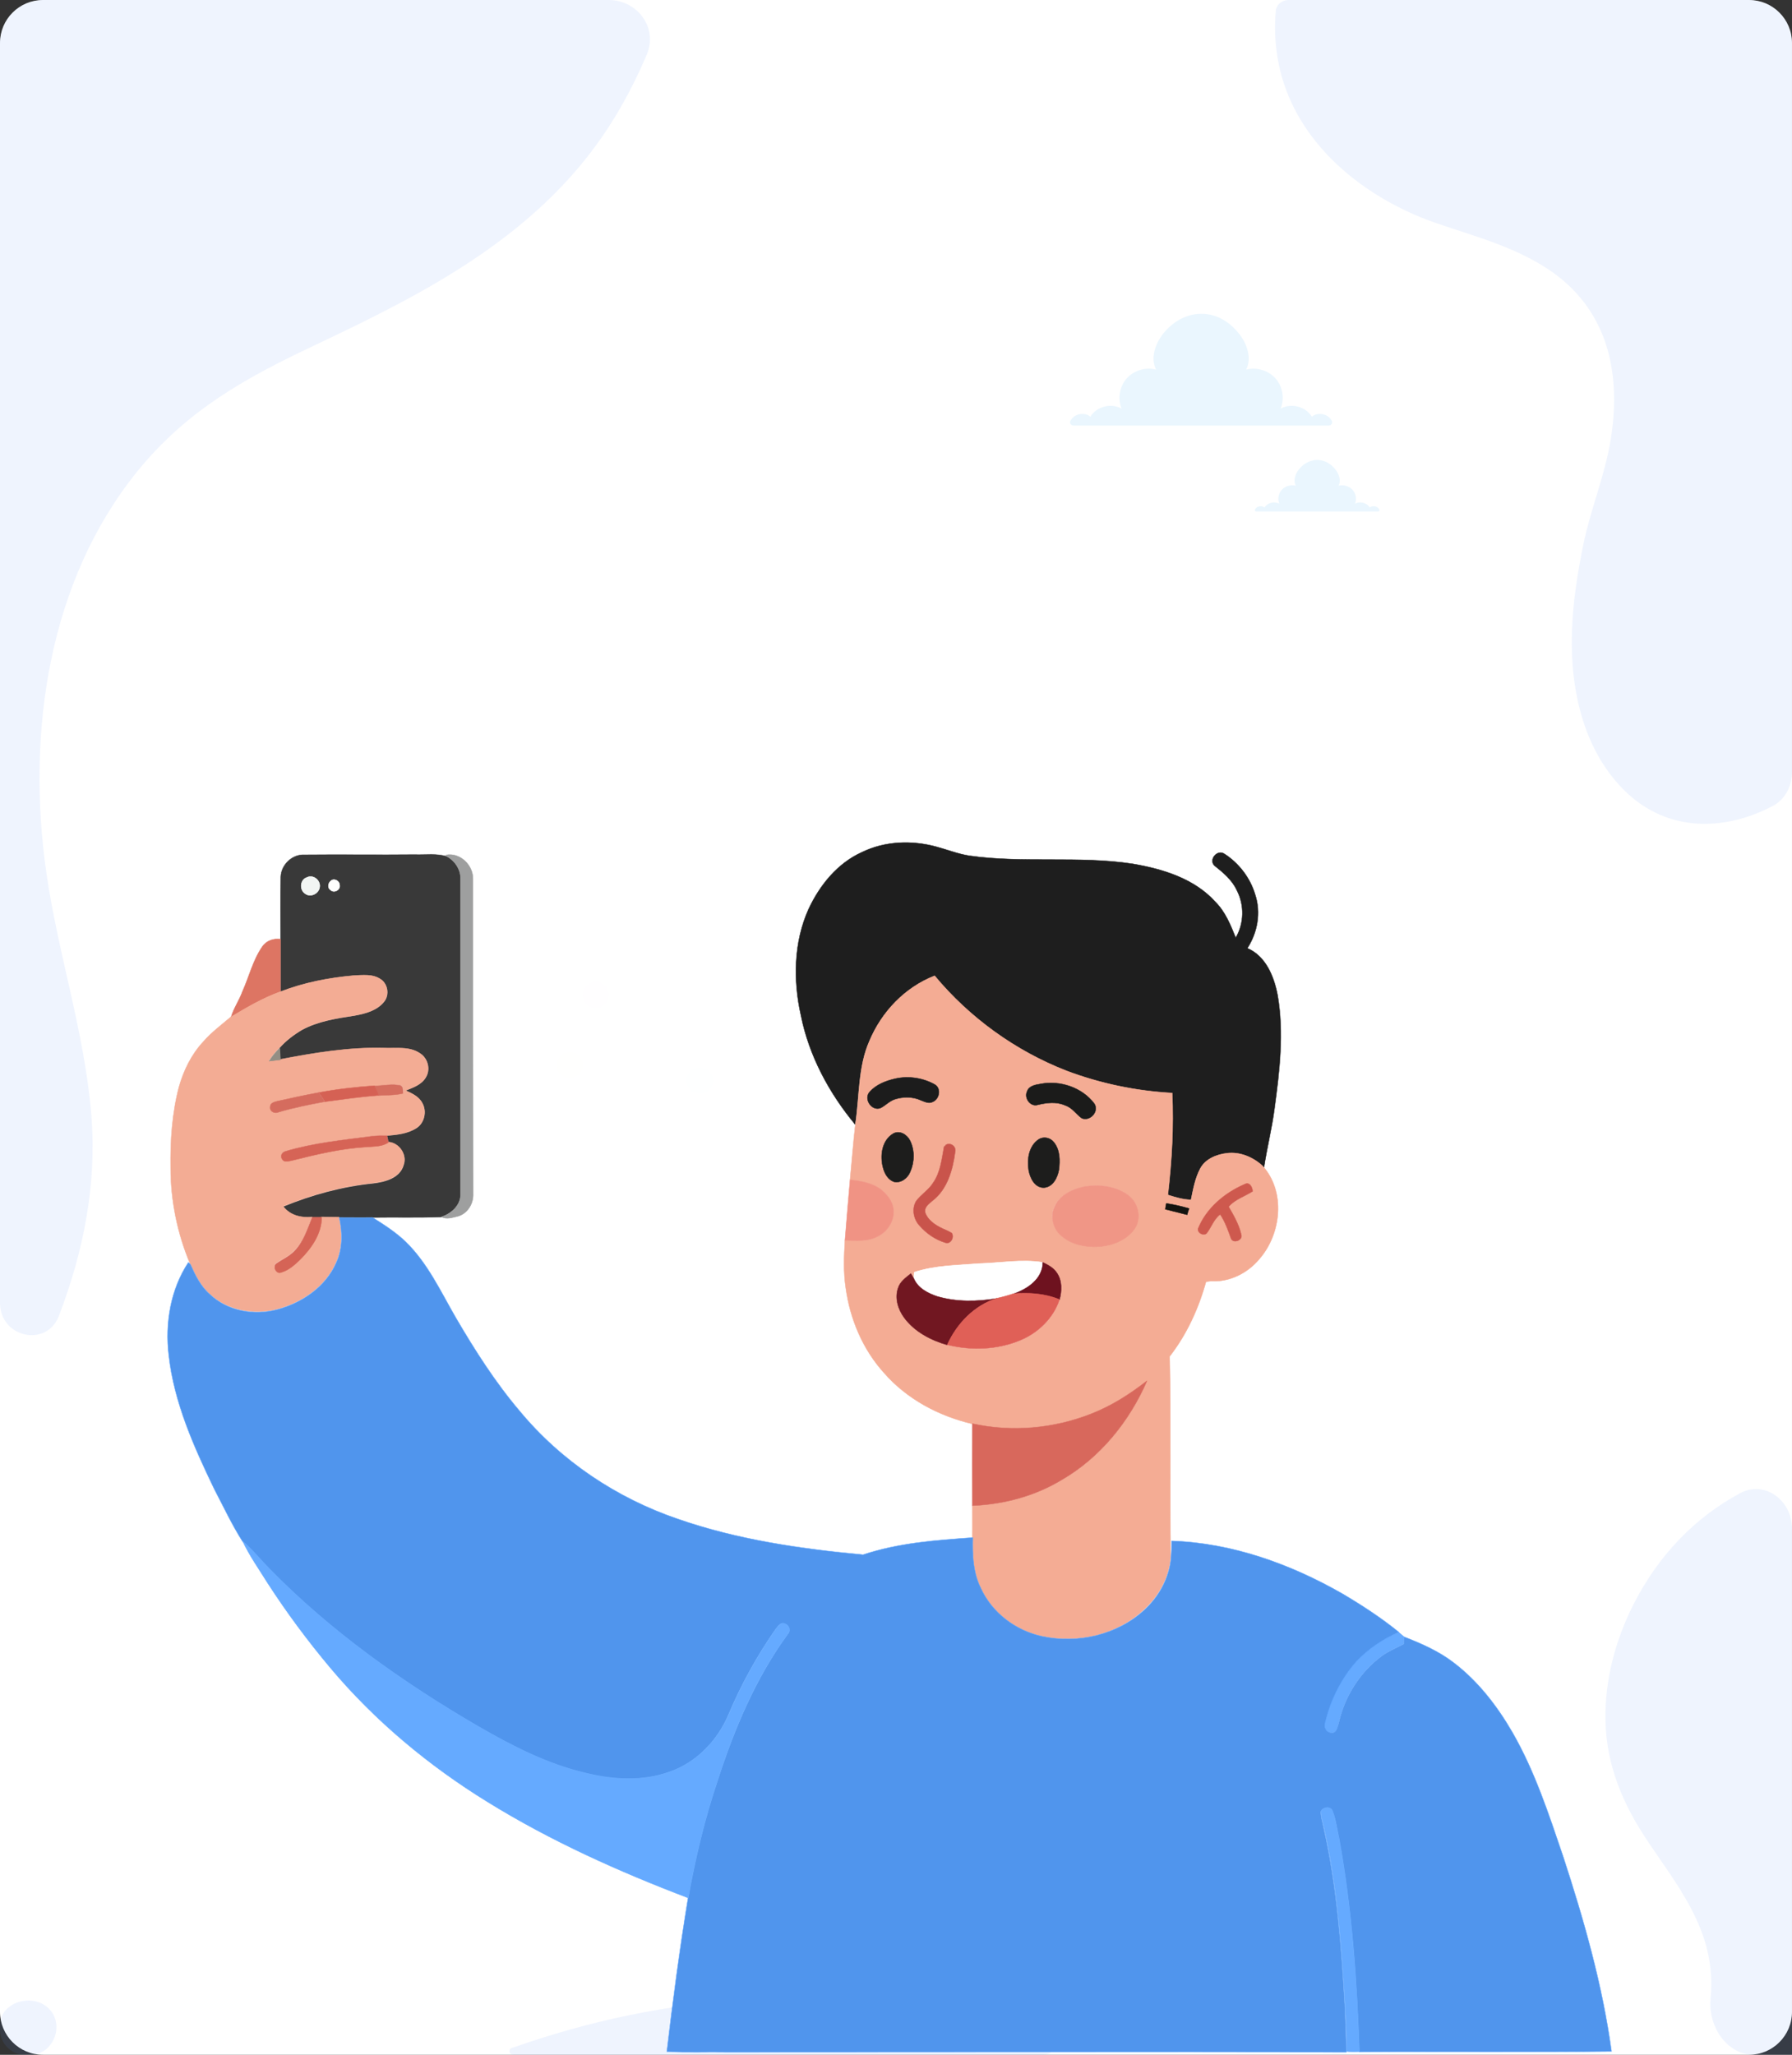 <svg width="417" height="478" viewBox="0 0 417 478" fill="none" xmlns="http://www.w3.org/2000/svg">
<rect x="0" y="0" width="417" height="478" fill="#333333" stroke="none"/>
<g clip-path="url(#clip0_146_196)">
<path d="M406.999 0H10C4.477 0 0 4.477 0 10V467.999C0 473.522 4.477 477.999 10 477.999H406.999C412.522 477.999 416.999 473.522 416.999 467.999V10C416.999 4.477 412.522 0 406.999 0Z" fill="white"/>
<path opacity="0.1" d="M296.873 2.571C294.682 28.626 314.994 45.314 334.276 51.928C343.185 54.983 352.416 57.38 360.446 62.757C373.419 71.445 377.472 85.567 374.839 102.09C373.49 110.555 370.165 118.326 368.465 126.575C367.058 133.4 365.964 140.4 365.778 147.429C365.415 161.156 368.794 174.957 378.211 184.089C388.111 193.691 401.391 193.361 412.554 187.476C415.443 185.953 417 182.816 417 179.549V10C417 4.477 412.523 0 407 0H299.84C298.333 0 297 1.069 296.873 2.571Z" fill="#5B8DF7"/>
<g opacity="0.1">
<path d="M11.52 467.411C7.774 463.4 0 465.668 0 471.157V472.147C0 475.379 2.62 477.999 5.852 477.999H7.07C12.323 477.999 15.106 471.249 11.52 467.411Z" fill="#5B8DF7"/>
<path d="M416.999 477.999V355.622C416.999 349.041 410.692 344.259 404.895 347.373C394.648 352.878 385.934 361.647 380.012 373.426C375.959 381.489 373.43 390.742 373.591 400.105C373.776 410.875 377.817 419.945 383.435 428.345C390.117 438.334 398.209 448.045 398.214 461.464C398.215 462.656 398.159 463.844 398.05 465.023C397.467 471.36 401.785 478 408.149 478H416.998C416.999 478 416.999 478 416.999 477.999Z" fill="#5B8DF7"/>
<path d="M143.158 27.125C145.93 22.548 148.39 17.696 150.525 12.642C153.132 6.471 148.326 0 141.628 0H10C4.477 0 0 4.477 0 10V303.075C0 311.155 10.868 313.602 13.739 306.049C19.409 291.13 22.585 275.584 21.241 259.251C19.675 240.223 13.597 222.21 10.85 203.429C5.999 170.267 11.454 135.046 31.847 109.791C43.504 95.354 57.354 87.829 72.911 80.467C98.615 68.303 126.585 54.493 143.158 27.125Z" fill="#5B8DF7"/>
<path d="M243.61 472.895C220.901 466.109 197.255 463.54 173.834 465.077C155.455 466.283 137.192 470.033 119.6 476.264C119.534 476.288 119.466 476.305 119.397 476.315C118.143 476.512 118.334 477.999 119.603 477.999H242.761C245.961 477.999 246.676 473.811 243.61 472.895Z" fill="#5B8DF7"/>
</g>
<path d="M200.562 198.254C205.916 195.646 212.185 195.417 217.86 196.973C220.422 197.659 222.939 198.666 225.593 199.078C238.177 200.862 250.99 199.032 263.574 200.954C270.575 202.144 277.943 204.386 282.839 209.831C285.127 212.119 286.363 215.185 287.552 218.16C289.52 214.819 289.612 210.563 287.827 207.131C286.729 204.706 284.624 202.967 282.61 201.366C281.192 199.993 283.251 197.522 284.898 198.62C288.285 200.771 290.939 204.249 292.083 208.138C293.455 212.302 292.632 216.924 290.252 220.585C294.554 222.415 296.476 227.174 297.299 231.522C298.809 240.262 297.757 249.185 296.567 257.925C295.972 262.501 294.828 266.986 294.142 271.516L293.73 271.241C291.488 269.228 288.513 267.947 285.493 268.313C283.068 268.587 280.46 269.64 279.27 271.882C278.08 274.124 277.622 276.687 277.119 279.158C275.243 279.112 273.504 278.563 271.719 278.014C272.635 270.143 273.138 262.227 272.726 254.31C264.352 253.807 255.978 252.068 248.107 249.139C236.209 244.518 225.593 236.83 217.448 227.037C210.584 229.737 205.138 235.411 202.301 242.184C199.601 248.27 200.013 255.134 199.006 261.586C192.92 254.264 188.253 245.57 186.377 236.189C184.546 228.044 184.684 219.212 188.161 211.479C190.77 205.896 194.888 200.817 200.562 198.254Z" fill="#1E1E1E" stroke="#1E1E1E" stroke-width="0.094"/>
<path d="M65.341 203.974C65.433 201.137 68.041 198.666 70.924 198.849C79.435 198.757 87.947 198.894 96.504 198.803C99.02 198.894 101.629 198.482 104.054 199.26C105.884 200.313 107.211 202.281 107.166 204.431C107.166 228.959 107.166 253.532 107.166 278.059C107.074 280.53 104.923 282.361 102.727 283.093C97.419 283.322 92.065 283.139 86.757 283.23C84.148 283.23 81.586 283.23 78.978 283.23C77.605 283.23 76.232 283.185 74.859 283.185C74.127 283.185 73.395 283.185 72.663 283.185C70.192 283.459 67.492 282.818 65.936 280.713C72.617 277.968 79.664 276.046 86.894 275.314C89.64 274.993 93.117 274.078 93.941 271.058C94.811 268.679 92.889 265.933 90.418 265.75C90.326 265.338 90.189 264.606 90.097 264.194C92.431 264.011 94.902 263.736 96.915 262.455C98.792 261.265 99.386 258.566 98.288 256.644C97.51 255.088 95.909 254.356 94.399 253.715C96.183 252.983 98.197 252.296 99.158 250.558C100.21 248.773 99.615 246.302 97.876 245.158C95.36 243.327 92.065 244.014 89.136 243.831C81.082 243.648 73.12 244.975 65.249 246.485C65.204 245.57 65.204 244.654 65.066 243.785C66.576 242.092 68.361 240.719 70.329 239.575C74.081 237.562 78.337 236.921 82.501 236.28C85.018 235.823 87.763 235.091 89.411 233.031C90.692 231.476 90.28 228.959 88.633 227.861C86.802 226.579 84.423 226.9 82.318 226.991C76.506 227.494 70.695 228.593 65.295 230.743C65.295 226.671 65.295 222.598 65.295 218.525C65.295 213.629 65.204 208.824 65.341 203.974ZM71.427 204.111C69.78 204.614 69.642 207.085 71.061 207.955C72.342 208.87 74.31 207.818 74.401 206.307C74.585 204.752 72.846 203.333 71.427 204.111ZM76.918 204.98C76.323 205.438 76.186 206.582 76.918 207.04C77.742 207.818 79.298 206.994 79.023 205.85C78.978 204.843 77.605 204.248 76.918 204.98Z" fill="#393939" stroke="#393939" stroke-width="0.094"/>
<path d="M103.734 198.894C107.029 198.254 110.095 201.228 110.049 204.431C110.049 229.004 110.049 253.578 110.095 278.105C110.049 280.256 108.63 282.407 106.48 282.956C105.29 283.23 103.917 283.734 102.727 283.093C104.924 282.361 107.075 280.53 107.166 278.059C107.166 253.532 107.166 228.959 107.166 204.431C107.212 202.281 105.931 200.313 104.054 199.26L103.734 198.894Z" fill="#9E9F9F" stroke="#9E9F9F" stroke-width="0.094"/>
<path d="M71.427 204.112C72.845 203.379 74.584 204.752 74.401 206.262C74.31 207.772 72.342 208.871 71.061 207.91C69.642 207.086 69.779 204.615 71.427 204.112Z" fill="#F2F5F3" stroke="#F2F5F3" stroke-width="0.094"/>
<path d="M76.919 204.981C77.605 204.203 78.978 204.798 79.024 205.851C79.298 206.995 77.743 207.864 76.919 207.04C76.187 206.583 76.324 205.484 76.919 204.981Z" fill="#FFFFFE" stroke="#FFFFFE" stroke-width="0.094"/>
<path d="M61.04 220.219C61.955 218.846 63.648 218.251 65.25 218.48C65.25 222.553 65.25 226.625 65.25 230.698C61.177 232.162 57.425 234.359 53.764 236.647C54.359 234.542 55.686 232.711 56.418 230.652C57.974 227.22 58.843 223.376 61.04 220.219Z" fill="#DD7563" stroke="#DD7563" stroke-width="0.094"/>
<path d="M65.249 230.698C70.694 228.593 76.506 227.449 82.272 226.946C84.376 226.854 86.756 226.534 88.587 227.815C90.234 228.913 90.6 231.43 89.364 232.986C87.717 235.091 84.971 235.778 82.455 236.235C78.29 236.876 74.035 237.516 70.282 239.53C68.361 240.674 66.53 242.047 65.02 243.74C64.105 244.655 63.235 245.662 62.595 246.76C63.464 246.668 64.334 246.577 65.203 246.44C73.074 244.93 81.036 243.602 89.09 243.786C91.973 243.969 95.267 243.282 97.83 245.113C99.523 246.257 100.164 248.728 99.111 250.512C98.15 252.297 96.137 252.983 94.352 253.67C95.817 254.356 97.464 255.088 98.242 256.598C99.34 258.52 98.745 261.22 96.869 262.41C94.856 263.691 92.385 263.966 90.051 264.149C88.861 264.149 87.626 264.103 86.436 264.286C79.755 265.156 72.982 265.888 66.484 267.764C65.661 267.947 65.112 268.862 65.661 269.548C66.073 270.372 67.079 270.006 67.766 269.915C73.577 268.496 79.434 267.077 85.475 266.711C87.122 266.574 88.953 266.666 90.371 265.659C92.888 265.842 94.764 268.588 93.895 270.967C93.071 273.987 89.593 274.902 86.848 275.223C79.618 275.955 72.616 277.877 65.889 280.622C67.445 282.727 70.099 283.368 72.616 283.093C71.518 285.885 70.603 288.905 68.361 291.01C67.216 292.246 65.615 292.886 64.242 293.847C63.281 294.488 64.196 296.41 65.34 295.906C67.079 295.403 68.498 294.167 69.733 292.932C72.387 290.278 74.721 286.937 74.767 283.093C76.14 283.093 77.513 283.139 78.885 283.139C79.618 286.617 79.709 290.324 78.199 293.618C75.774 299.293 70.191 303.045 64.379 304.555C59.025 305.928 52.894 304.83 48.775 300.986C46.67 299.11 45.389 296.547 44.245 293.984C41.27 286.937 39.715 279.295 39.715 271.653C39.623 265.339 40.035 259.024 41.637 252.892C42.735 249.002 44.565 245.25 47.357 242.275C49.233 240.125 51.521 238.432 53.672 236.601C57.424 234.359 61.176 232.163 65.249 230.698ZM87.076 252.617C82.775 252.938 78.428 253.395 74.172 254.219C70.923 254.814 67.72 255.5 64.517 256.232C63.83 256.415 62.915 256.598 62.961 257.514C62.869 258.612 64.105 259.161 64.974 258.703C68.452 257.651 72.067 256.965 75.682 256.278C79.8 255.729 83.965 255.134 88.129 254.814C90.051 254.677 91.973 254.768 93.849 254.31C93.803 253.67 93.94 252.892 93.346 252.48C91.195 252.068 89.136 252.526 87.076 252.617Z" fill="#F3AC94" stroke="#F3AC94" stroke-width="0.094"/>
<path d="M202.346 242.138C205.184 235.366 210.583 229.692 217.493 226.992C225.638 236.784 236.301 244.472 248.152 249.094C256.023 252.068 264.352 253.807 272.771 254.265C273.137 262.181 272.68 270.098 271.765 277.968C273.504 278.518 275.288 279.067 277.164 279.112C277.668 276.641 278.125 274.079 279.315 271.837C280.505 269.594 283.113 268.542 285.538 268.267C288.559 267.901 291.579 269.183 293.775 271.196C299.221 277.191 298.168 287.029 293.043 292.886C290.343 296.135 286.133 298.286 281.832 298.011C281.557 298.057 280.962 298.103 280.642 298.149C278.903 304.418 276.158 310.412 272.176 315.538C272.497 331.096 272.222 346.7 272.405 362.259C272.039 366.972 269.614 371.319 266.136 374.477C259.867 380.334 250.715 382.439 242.432 380.654C236.255 379.327 230.672 375.163 228.109 369.352C226.325 365.736 226.188 361.618 226.279 357.683C226.325 355.212 226.279 352.786 226.279 350.315C233.601 349.949 240.922 348.027 247.191 344.229C256.069 339.058 262.841 330.593 266.914 321.258C262.933 324.324 258.677 327.069 253.918 328.9C245.224 332.332 235.477 333.155 226.279 331.233C218.454 329.403 211.041 325.468 205.733 319.381C200.791 313.936 197.816 306.889 196.81 299.613C196.26 295.952 196.398 292.246 196.626 288.539C199.189 288.585 201.98 288.905 204.314 287.578C206.556 286.48 208.112 284.009 207.929 281.492C207.746 279.433 206.373 277.648 204.726 276.504C202.667 275.131 200.196 274.72 197.816 274.445C198.228 270.144 198.548 265.842 199.052 261.541C200.058 255.043 199.647 248.225 202.346 242.138ZM208.341 250.924C206.145 251.473 203.857 252.297 202.346 254.036C200.928 255.638 202.804 258.475 204.818 257.788C206.007 257.239 206.923 256.141 208.204 255.729C210.171 255.089 212.368 255.043 214.29 255.958C215.159 256.324 216.12 256.873 217.035 256.324C218.637 255.729 219.095 253.212 217.539 252.297C214.793 250.696 211.407 250.238 208.341 250.924ZM242.066 252.16C240.922 252.343 239.412 252.617 239 253.899C238.268 255.455 239.824 257.56 241.517 257.01C243.622 256.507 245.864 256.233 247.878 257.148C249.479 257.651 250.395 259.161 251.722 260.122C253.689 260.946 255.886 258.566 254.65 256.736C251.813 252.938 246.688 251.245 242.066 252.16ZM207.883 263.691C205.184 265.247 204.726 268.908 205.504 271.654C205.87 273.026 206.694 274.491 208.158 274.903C209.76 275.177 211.27 273.987 211.819 272.523C212.826 270.281 212.871 267.535 211.773 265.293C211.087 263.966 209.394 262.868 207.883 263.691ZM241.746 265.018C239.412 266.483 239 269.686 239.366 272.203C239.641 274.033 240.785 276.367 242.982 276.275C245.041 276.092 246.093 273.942 246.414 272.111C246.734 269.96 246.688 267.444 245.224 265.705C244.4 264.652 242.844 264.332 241.746 265.018ZM220.147 266.3C220.01 266.391 219.781 266.62 219.69 266.757C219.14 269.64 218.866 272.706 217.127 275.177C216.12 276.87 214.336 277.923 213.146 279.479C212.139 281.263 212.597 283.643 213.97 285.107C215.617 286.938 217.676 288.402 220.01 289.088C221.245 289.546 222.115 287.807 221.474 286.846C221.062 286.572 220.605 286.343 220.147 286.16C218.225 285.336 216.166 284.284 215.342 282.224C214.839 280.851 216.166 279.982 217.081 279.25C220.513 276.596 221.749 272.157 222.252 268.039C222.618 266.849 221.291 265.751 220.147 266.3ZM278.766 285.885C278.72 286.846 279.91 287.487 280.734 287.029C281.832 285.565 282.427 283.689 283.937 282.545C285.081 284.284 285.767 286.205 286.454 288.127C286.911 289.454 289.291 288.585 288.833 287.258C288.376 284.878 287.14 282.773 285.905 280.76C287.415 279.067 289.611 278.38 291.487 277.191C291.396 276.23 290.801 274.903 289.611 275.543C284.944 277.511 280.734 281.08 278.766 285.885ZM252.271 276.047C249.571 276.642 246.642 277.923 245.407 280.577C244.217 282.819 244.995 285.794 246.871 287.395C248.885 289.226 251.676 289.912 254.33 290.004C257.762 290.049 261.56 288.905 263.757 286.114C265.77 283.597 264.901 279.662 262.338 277.877C259.455 275.864 255.703 275.406 252.271 276.047ZM271.399 279.936C271.353 280.257 271.261 280.943 271.216 281.263C272.909 281.675 274.602 282.133 276.295 282.545C276.386 282.179 276.661 281.446 276.752 281.08C274.968 280.623 273.183 280.211 271.399 279.936ZM227.835 293.939C222.756 294.351 217.585 294.351 212.734 295.952C212.734 296.318 212.688 297.051 212.643 297.417C212.414 297.051 212.185 296.639 211.956 296.273C210.812 297.234 209.485 298.195 208.982 299.659C208.112 301.993 208.936 304.601 210.4 306.523C212.826 309.818 216.624 311.785 220.468 312.884C226.004 314.256 232.045 314.073 237.353 311.877C241.563 310.184 245.178 306.706 246.597 302.359C247.146 300.3 247.237 297.966 246.002 296.135C245.224 294.946 243.942 294.305 242.707 293.664C237.765 292.841 232.777 293.802 227.835 293.939Z" fill="#F4AC94" stroke="#F4AC94" stroke-width="0.094"/>
<path d="M137.322 228.731C139.381 227.496 142.126 229.601 141.623 231.934C141.44 234.314 138.008 235.366 136.498 233.536C135.034 232.163 135.537 229.601 137.322 228.731Z" fill="#FFFEFF" stroke="#FFFEFF" stroke-width="0.094"/>
<path d="M154.299 232.437C156.221 231.247 158.92 232.849 158.737 235.091C158.966 237.196 156.541 238.706 154.665 237.882C152.331 237.15 152.194 233.489 154.299 232.437Z" fill="white" stroke="white" stroke-width="0.094"/>
<path d="M146.565 243.969C148.532 242.962 150.958 244.792 150.729 246.943C150.775 249.414 147.48 250.604 145.741 249.002C144.048 247.675 144.551 244.747 146.565 243.969Z" fill="white" stroke="white" stroke-width="0.094"/>
<path d="M62.641 246.851C63.281 245.752 64.151 244.746 65.066 243.831C65.203 244.7 65.203 245.615 65.249 246.53C64.379 246.622 63.51 246.759 62.641 246.851Z" fill="#938E84" stroke="#938E84" stroke-width="0.094"/>
<path d="M131.51 244.976C133.478 244.106 135.812 245.845 135.583 247.95C135.583 250.375 132.288 251.702 130.595 250.009C128.902 248.636 129.497 245.662 131.51 244.976Z" fill="#FFFFFE" stroke="#FFFFFE" stroke-width="0.094"/>
<path d="M161.665 248.59C163.45 247.858 165.784 249.094 165.83 251.107C166.104 253.166 163.908 254.951 161.986 254.219C159.378 253.624 159.057 249.414 161.665 248.59Z" fill="#FEFFFF" stroke="#FEFFFF" stroke-width="0.094"/>
<path d="M208.341 250.923C211.453 250.237 214.794 250.74 217.539 252.296C219.095 253.211 218.592 255.728 217.036 256.323C216.121 256.826 215.16 256.277 214.29 255.957C212.414 255.088 210.172 255.088 208.204 255.728C206.923 256.14 206.008 257.238 204.818 257.787C202.804 258.474 200.928 255.637 202.347 254.035C203.857 252.296 206.145 251.427 208.341 250.923Z" fill="#1C1C1C" stroke="#1C1C1C" stroke-width="0.094"/>
<path d="M242.067 252.16C246.688 251.244 251.814 252.983 254.651 256.736C255.84 258.566 253.644 260.945 251.722 260.122C250.395 259.161 249.48 257.651 247.878 257.147C245.865 256.232 243.623 256.507 241.518 257.01C239.779 257.559 238.269 255.454 239.001 253.898C239.413 252.617 240.923 252.343 242.067 252.16Z" fill="#1B1B1A" stroke="#1B1B1A" stroke-width="0.094"/>
<path d="M87.077 252.617C89.137 252.572 91.242 252.068 93.255 252.526C93.896 252.938 93.713 253.716 93.758 254.356C91.882 254.814 89.96 254.722 88.038 254.86C87.81 254.036 87.535 253.304 87.077 252.617Z" fill="#D56E5F" stroke="#D56E5F" stroke-width="0.094"/>
<path d="M74.173 254.173C78.429 253.349 82.776 252.892 87.077 252.571C87.535 253.258 87.855 254.036 88.084 254.814C83.92 255.134 79.802 255.729 75.637 256.278C75.18 255.546 74.677 254.859 74.173 254.173Z" fill="#D56154" stroke="#D56154" stroke-width="0.094"/>
<path d="M64.471 256.186C67.674 255.454 70.923 254.768 74.126 254.173C74.63 254.859 75.133 255.546 75.591 256.278C71.976 256.964 68.406 257.651 64.883 258.703C63.968 259.161 62.732 258.566 62.869 257.513C62.869 256.598 63.785 256.369 64.471 256.186Z" fill="#D56C5E" stroke="#D56C5E" stroke-width="0.094"/>
<path d="M152.011 259.526C153.75 258.336 156.404 259.526 156.587 261.631C157.09 264.056 154.024 265.978 152.057 264.605C150.181 263.599 150.181 260.624 152.011 259.526Z" fill="white" stroke="white" stroke-width="0.094"/>
<path d="M207.883 263.691C209.393 262.868 211.087 263.966 211.773 265.339C212.871 267.581 212.825 270.281 211.819 272.569C211.27 273.987 209.76 275.223 208.158 274.948C206.694 274.537 205.87 273.072 205.504 271.699C204.726 268.908 205.184 265.247 207.883 263.691Z" fill="#1D1D1C" stroke="#1D1D1C" stroke-width="0.094"/>
<path d="M66.485 267.81C72.983 265.888 79.756 265.201 86.437 264.332C87.626 264.149 88.862 264.195 90.052 264.195C90.143 264.606 90.28 265.339 90.372 265.75C88.953 266.757 87.123 266.666 85.476 266.803C79.481 267.123 73.624 268.542 67.766 270.006C67.08 270.098 66.073 270.464 65.662 269.64C65.112 268.908 65.662 267.993 66.485 267.81Z" fill="#D66456" stroke="#D66456" stroke-width="0.094"/>
<path d="M241.746 265.018C242.89 264.332 244.4 264.652 245.224 265.705C246.688 267.49 246.688 269.961 246.414 272.111C246.093 273.942 245.041 276.092 242.982 276.275C240.785 276.367 239.687 274.033 239.367 272.203C238.955 269.686 239.412 266.529 241.746 265.018Z" fill="#1D1D1C" stroke="#1D1D1C" stroke-width="0.094"/>
<path d="M220.147 266.3C221.291 265.705 222.618 266.803 222.252 268.039C221.703 272.157 220.468 276.596 217.081 279.25C216.212 279.982 214.885 280.851 215.342 282.224C216.166 284.238 218.225 285.336 220.147 286.16C220.605 286.343 221.017 286.571 221.474 286.846C222.115 287.807 221.245 289.5 220.01 289.088C217.676 288.402 215.571 286.938 213.97 285.107C212.597 283.643 212.139 281.263 213.146 279.479C214.29 277.877 216.075 276.87 217.127 275.177C218.866 272.706 219.141 269.64 219.69 266.757C219.827 266.666 220.056 266.437 220.147 266.3Z" fill="#C9544B" stroke="#C9544B" stroke-width="0.094"/>
<path d="M197.816 274.445C200.196 274.719 202.713 275.131 204.726 276.504C206.373 277.694 207.746 279.433 207.929 281.492C208.112 284.009 206.556 286.48 204.314 287.578C201.98 288.905 199.189 288.585 196.626 288.539C196.993 283.826 197.404 279.112 197.816 274.445Z" fill="#F09384" stroke="#F09384" stroke-width="0.094"/>
<path d="M278.766 285.885C280.688 281.08 284.943 277.511 289.611 275.497C290.801 274.857 291.441 276.184 291.487 277.145C289.611 278.335 287.369 279.021 285.904 280.714C287.094 282.773 288.33 284.878 288.833 287.212C289.291 288.539 286.911 289.409 286.453 288.081C285.767 286.16 285.081 284.238 283.937 282.499C282.427 283.643 281.877 285.519 280.733 286.983C279.91 287.487 278.72 286.846 278.766 285.885Z" fill="#CE594E" stroke="#CE594E" stroke-width="0.094"/>
<path d="M252.272 276.046C255.704 275.452 259.456 275.863 262.385 277.923C264.948 279.707 265.817 283.643 263.804 286.159C261.607 288.951 257.855 290.095 254.377 290.049C251.723 289.958 248.932 289.271 246.918 287.441C244.996 285.839 244.264 282.865 245.454 280.622C246.643 277.923 249.572 276.641 252.272 276.046Z" fill="#F09686" stroke="#F09686" stroke-width="0.094"/>
<path d="M271.399 279.937C273.184 280.211 274.968 280.623 276.707 281.126C276.57 281.492 276.341 282.225 276.25 282.591C274.556 282.179 272.863 281.721 271.17 281.309C271.216 280.943 271.307 280.303 271.399 279.937Z" fill="#141410" stroke="#141410" stroke-width="0.094"/>
<path d="M72.662 283.186C73.395 283.186 74.127 283.186 74.859 283.186C74.813 287.075 72.434 290.416 69.825 293.024C68.544 294.26 67.171 295.495 65.432 295.998C64.288 296.502 63.328 294.58 64.334 293.939C65.707 292.978 67.263 292.338 68.453 291.102C70.603 288.997 71.519 285.977 72.662 283.186Z" fill="#D56456" stroke="#D56456" stroke-width="0.094"/>
<path d="M78.932 283.23C81.54 283.23 84.103 283.276 86.711 283.23C89.411 284.924 92.111 286.662 94.399 288.859C99.524 293.847 102.544 300.436 106.068 306.522C110.506 314.119 115.265 321.577 120.94 328.258C130.549 339.836 143.454 348.484 157.685 353.335C171.596 358.186 186.239 360.291 200.837 361.663C209.074 358.918 217.768 358.277 226.371 357.682C226.28 361.618 226.417 365.736 228.201 369.351C230.81 375.163 236.347 379.327 242.524 380.654C250.761 382.438 259.959 380.333 266.228 374.568C269.706 371.41 272.085 367.063 272.497 362.35C272.589 361.068 272.635 359.787 272.635 358.46C286.683 358.918 300.274 363.814 312.354 370.724C316.93 373.424 321.415 376.352 325.533 379.693C321.872 381.294 318.44 383.582 315.695 386.511C312.126 390.538 309.655 395.526 308.419 400.742C308.053 401.703 308.602 402.985 309.746 403.03C311.073 403.259 311.21 401.658 311.531 400.742C312.904 394.565 316.519 388.891 321.644 385.138C323.2 384.04 324.984 383.308 326.632 382.438C326.632 381.889 326.632 381.294 326.677 380.745C330.796 382.347 334.868 384.132 338.346 386.831C343.975 391.133 348.413 396.899 351.937 402.985C357.154 412.045 360.403 422.021 363.743 431.859C368.594 446.686 372.895 461.741 375 477.208C355.415 477.437 335.875 477.208 316.29 477.345C315.741 460.734 314.551 444.123 311.576 427.787C311.119 425.636 310.89 423.44 310.066 421.426C309.655 420.191 307.87 420.328 307.367 421.426C307.321 422.753 307.824 424.034 308.053 425.361C311.119 438.952 312.126 452.863 312.949 466.729C313.087 470.298 313.27 473.821 313.315 477.391C265.267 477.299 217.219 477.391 169.217 477.391C164.549 477.299 159.836 477.528 155.168 477.253C156.587 465.356 158.143 453.412 160.11 441.561C161.758 432.271 163.954 423.073 166.974 414.15C170.864 402.161 175.852 390.309 183.311 380.105C184.043 379.327 183.585 378.091 182.624 377.771C181.618 377.268 180.977 378.457 180.428 379.098C176.126 385.276 172.466 391.911 169.537 398.866C167.02 404.861 162.124 410.032 155.9 412.183C149.54 414.516 142.538 414.104 136.086 412.457C127.209 410.398 119.064 406.142 111.193 401.612C93.667 391.407 76.918 379.556 62.687 365.004C60.582 362.899 58.706 360.519 56.418 358.552C53.947 354.662 51.979 350.452 49.828 346.334C45.069 336.45 40.493 326.245 39.258 315.217C38.388 307.804 39.67 299.979 43.834 293.664L44.291 294.076C45.435 296.638 46.671 299.201 48.822 301.077C52.894 304.967 59.072 306.065 64.426 304.646C70.237 303.136 75.82 299.338 78.246 293.71C79.756 290.415 79.71 286.708 78.932 283.23Z" fill="#5095ED" stroke="#65AAFF" stroke-width="0.094"/>
<path d="M227.835 293.938C232.777 293.801 237.765 292.886 242.661 293.664C242.615 297.508 239.137 299.887 235.843 300.986C234.561 301.352 233.326 301.718 232.045 302.038C227.423 302.816 222.618 302.953 218.088 301.58C215.891 300.848 213.603 299.658 212.642 297.416C212.642 297.05 212.688 296.318 212.734 295.952C217.584 294.35 222.801 294.35 227.835 293.938Z" fill="white" stroke="white" stroke-width="0.094"/>
<path d="M242.662 293.664C243.898 294.259 245.179 294.945 245.957 296.135C247.193 297.966 247.101 300.299 246.552 302.358C243.166 300.986 239.459 300.711 235.844 300.986C239.139 299.842 242.616 297.508 242.662 293.664Z" fill="#6E121F" stroke="#6E121F" stroke-width="0.094"/>
<path d="M208.982 299.659C209.44 298.149 210.767 297.233 211.957 296.272C212.185 296.639 212.414 297.05 212.643 297.416C213.604 299.659 215.892 300.848 218.089 301.581C222.619 302.908 227.424 302.816 232.045 302.038C226.783 303.64 222.665 307.941 220.468 312.883C216.624 311.785 212.826 309.817 210.401 306.523C208.982 304.601 208.159 301.992 208.982 299.659Z" fill="#711721" stroke="#711721" stroke-width="0.094"/>
<path d="M232.045 301.992C233.327 301.717 234.608 301.351 235.844 300.939C239.459 300.665 243.165 300.893 246.551 302.312C245.133 306.659 241.518 310.137 237.308 311.83C232 314.027 225.959 314.21 220.422 312.837C222.665 307.895 226.737 303.639 232.045 301.992Z" fill="#E06057" stroke="#E06057" stroke-width="0.094"/>
<path d="M253.918 328.899C258.632 327.069 262.933 324.323 266.914 321.211C262.842 330.592 256.069 339.012 247.192 344.183C240.877 348.027 233.601 349.949 226.279 350.269C226.233 343.908 226.233 337.548 226.279 331.187C235.477 333.2 245.224 332.331 253.918 328.899Z" fill="#D8685C" stroke="#D8685C" stroke-width="0.094"/>
<path d="M56.463 358.506C58.751 360.474 60.628 362.808 62.733 364.959C76.964 379.51 93.712 391.362 111.238 401.567C119.063 406.097 127.254 410.307 136.132 412.412C142.584 414.013 149.631 414.471 155.946 412.137C162.169 409.941 167.02 404.816 169.582 398.821C172.511 391.865 176.172 385.23 180.473 379.053C181.022 378.412 181.663 377.222 182.67 377.726C183.631 378.046 184.088 379.281 183.356 380.059C175.852 390.264 170.864 402.116 167.02 414.105C164 423.028 161.803 432.226 160.156 441.515C144.048 435.383 128.215 428.291 113.481 419.184C99.798 410.764 87.26 400.331 76.872 387.976C71.61 381.707 66.714 375.117 62.275 368.253C60.261 365.004 58.065 361.938 56.463 358.506Z" fill="#65AAFF" stroke="#65AAFF" stroke-width="0.094"/>
<path d="M325.487 379.739C325.853 380.06 326.265 380.38 326.631 380.7C326.585 381.249 326.585 381.844 326.585 382.393C324.892 383.263 323.153 383.995 321.598 385.093C316.472 388.846 312.857 394.52 311.485 400.697C311.21 401.613 311.073 403.214 309.7 402.985C308.556 402.985 308.053 401.658 308.373 400.697C309.608 395.481 312.079 390.493 315.649 386.466C318.394 383.583 321.826 381.295 325.487 379.739Z" fill="#65AAFF" stroke="#549EFC" stroke-width="0.094"/>
<path d="M307.412 421.334C307.915 420.281 309.745 420.098 310.111 421.334C310.889 423.393 311.118 425.59 311.622 427.695C314.596 444.031 315.74 460.642 316.335 477.253C315.328 477.344 314.367 477.344 313.36 477.207C313.36 473.638 313.177 470.114 312.994 466.545C312.171 452.68 311.164 438.769 308.098 425.178C307.869 423.988 307.366 422.707 307.412 421.334Z" fill="#65AAFF" stroke="#65AAFF" stroke-width="0.094"/>
<path d="M309.808 97.719C309.784 97.692 309.763 97.662 309.744 97.632C308.834 96.192 306.57 95.835 305.263 96.938C303.854 94.559 300.396 93.669 298.003 95.069C298.961 92.759 298.488 89.926 296.829 88.048C295.171 86.17 292.407 85.336 289.979 85.981C291.317 83.357 290.229 80.098 288.432 77.761C286.605 75.387 284.057 73.558 281.037 73.11C276.886 72.493 273.051 74.534 270.569 77.761C268.772 80.098 267.684 83.357 269.021 85.981C266.593 85.336 263.829 86.17 262.171 88.048C260.513 89.926 260.039 92.758 260.997 95.069C258.604 93.669 255.146 94.559 253.737 96.938C252.43 95.835 250.166 96.192 249.256 97.632C249.237 97.663 249.216 97.692 249.192 97.719C248.755 98.22 249.112 99 249.779 99H279.5H309.221C309.888 98.999 310.245 98.22 309.808 97.719Z" fill="#EAF6FE"/>
<path d="M320.909 118.409C320.898 118.397 320.887 118.383 320.878 118.369C320.446 117.705 319.369 117.54 318.748 118.049C318.078 116.951 316.434 116.54 315.297 117.187C315.752 116.12 315.527 114.813 314.739 113.946C313.95 113.079 312.637 112.694 311.482 112.992C312.118 111.781 311.601 110.277 310.747 109.198C309.878 108.102 308.666 107.258 307.231 107.051C305.258 106.766 303.435 107.708 302.254 109.198C301.4 110.276 300.883 111.781 301.519 112.992C300.364 112.694 299.05 113.079 298.262 113.946C297.473 114.813 297.248 116.12 297.704 117.187C296.566 116.54 294.922 116.951 294.253 118.049C293.631 117.54 292.555 117.705 292.122 118.369C292.113 118.384 292.103 118.397 292.091 118.409C291.883 118.64 292.054 119 292.37 119H306.5H320.63C320.947 119 321.116 118.64 320.909 118.409Z" fill="#EAF6FE"/>
</g>
<defs>
<clipPath id="clip0_146_196">
<rect width="417" height="478" fill="white"/>
</clipPath>
</defs>
</svg>

